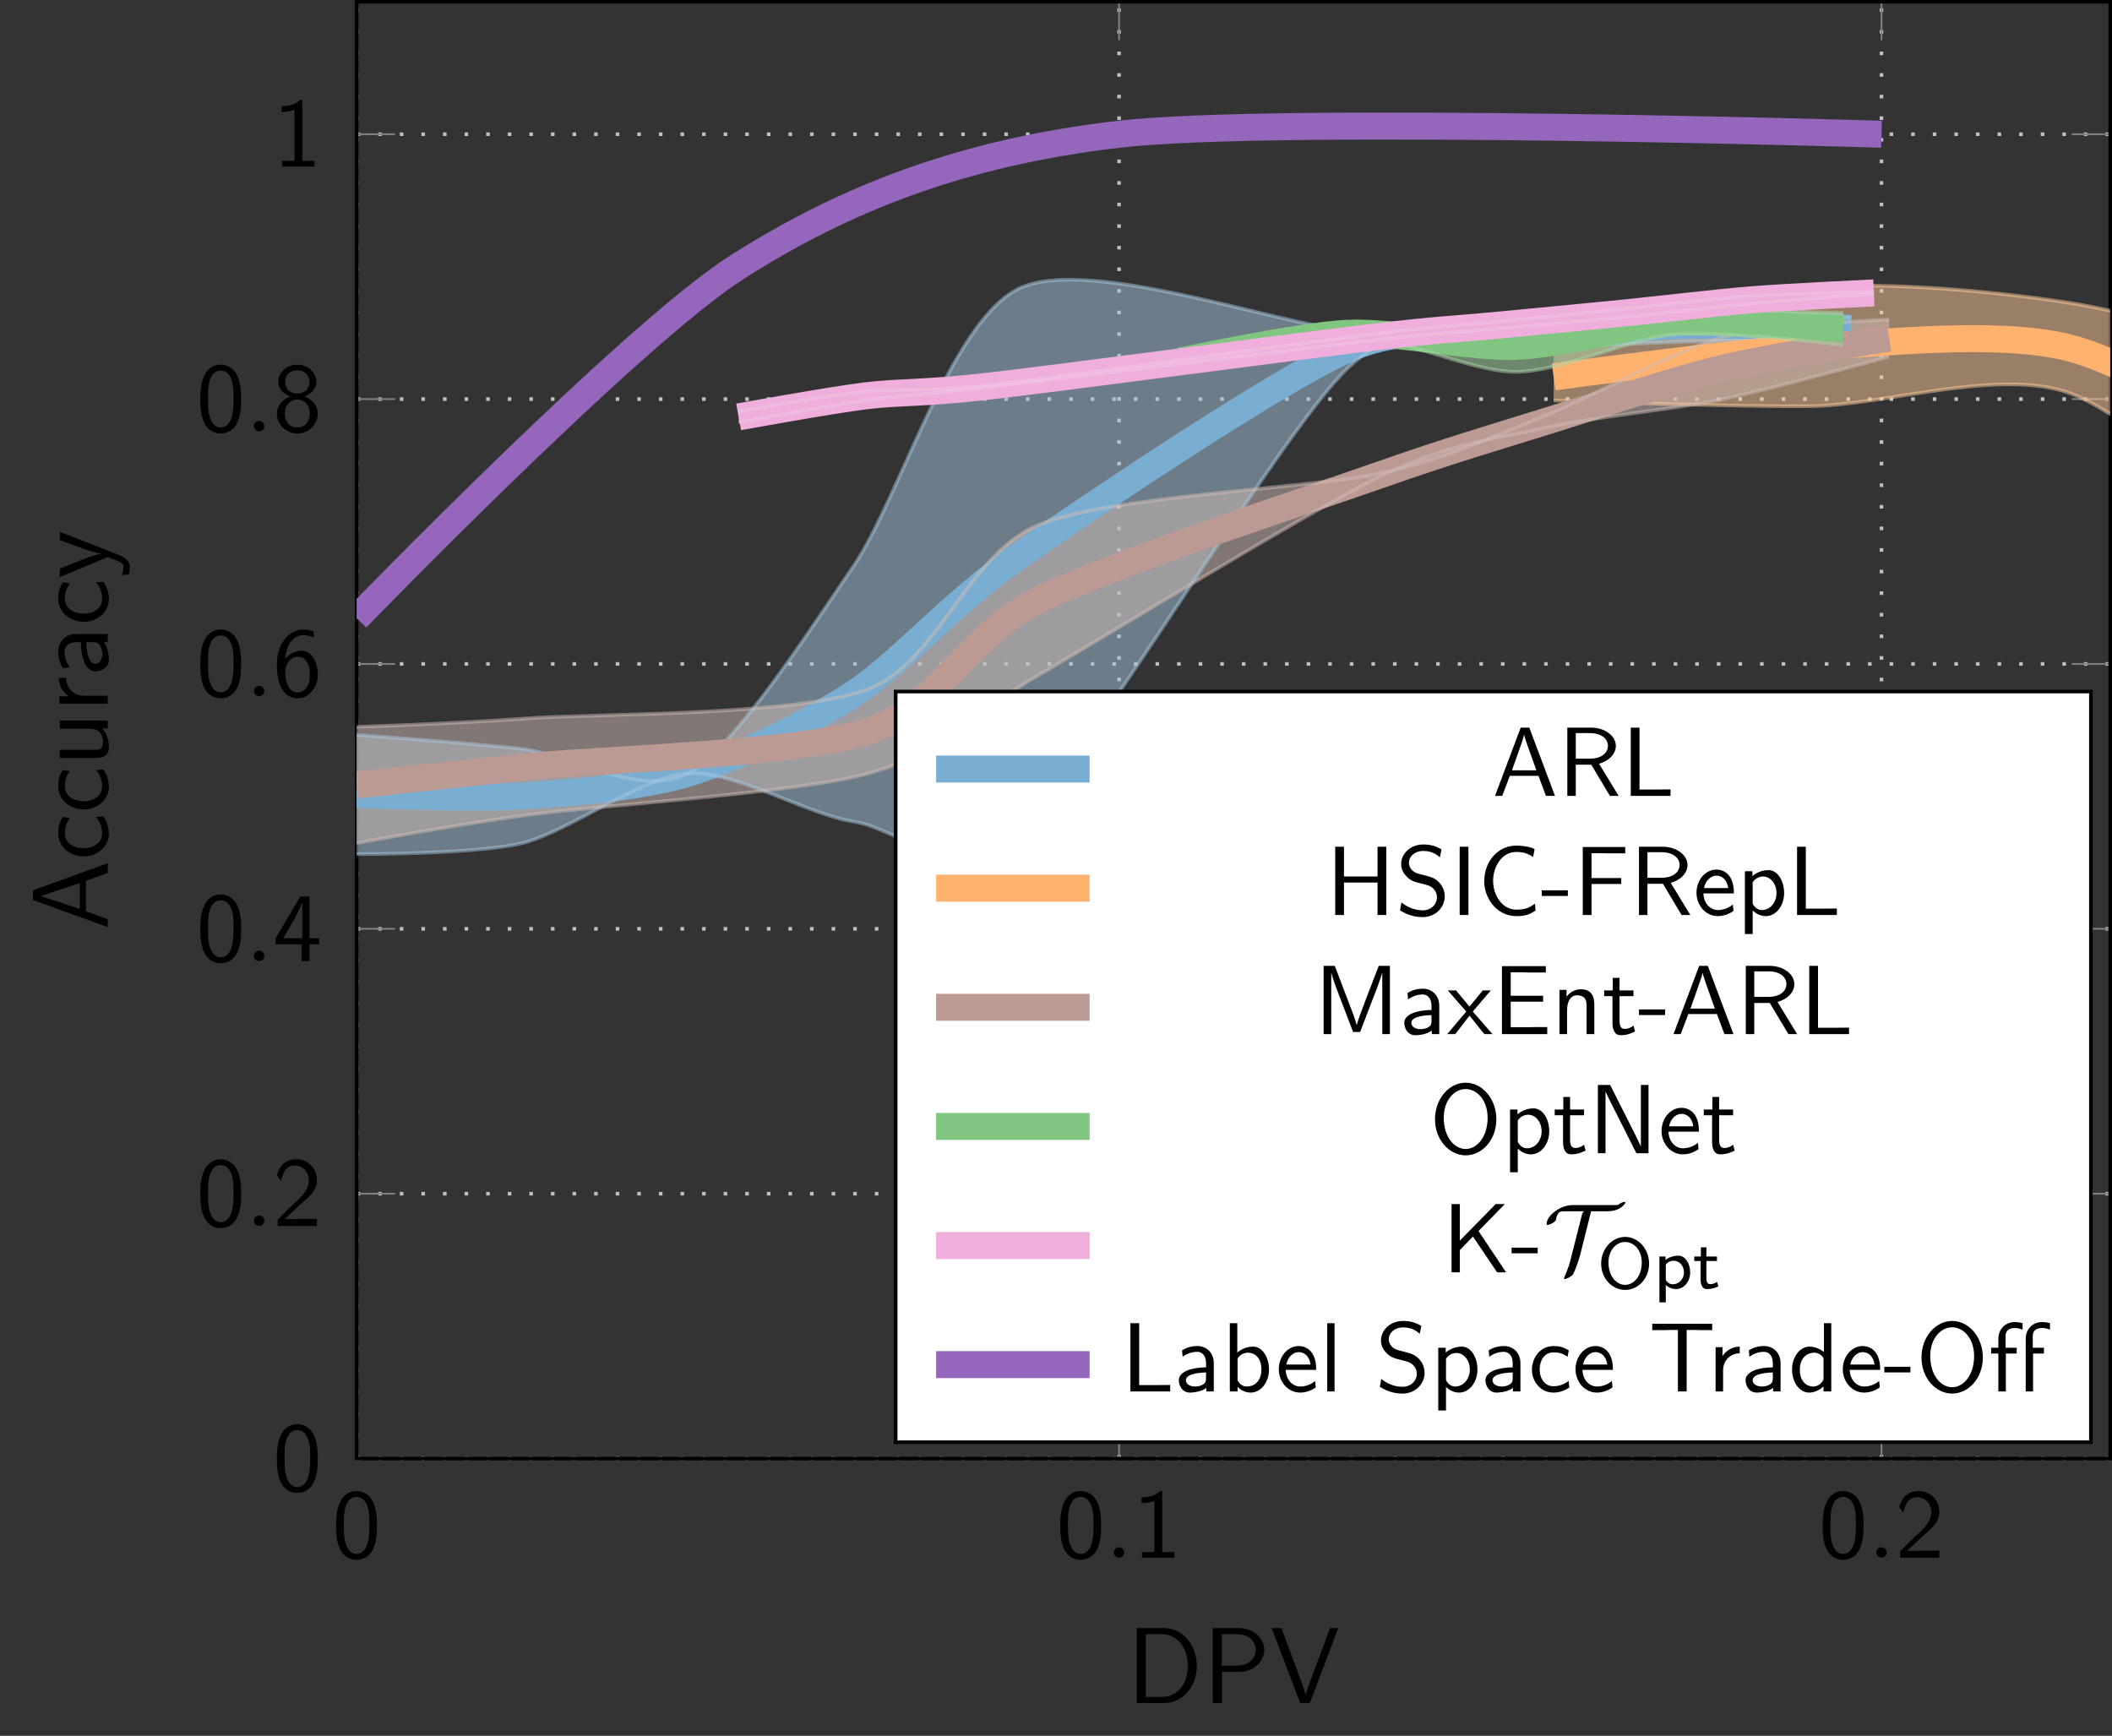 <?xml version="1.0" encoding="UTF-8"?>
<svg xmlns="http://www.w3.org/2000/svg" xmlns:xlink="http://www.w3.org/1999/xlink" width="233.979" height="192.31" viewBox="0 0 233.979 192.31">
<rect x="0" y="0" width="233.979" height="192.31" fill="#333333" stroke="none"/>
<defs>
<g>
<g id="glyph-0-0">
<path d="M 4.984 -3.562 C 4.984 -4.422 4.938 -5.438 4.484 -6.312 C 4.031 -7.125 3.281 -7.391 2.719 -7.391 C 2.078 -7.391 1.312 -7.094 0.875 -6.125 C 0.516 -5.328 0.453 -4.422 0.453 -3.562 C 0.453 -2.688 0.5 -1.891 0.828 -1.094 C 1.266 -0.047 2.094 0.234 2.719 0.234 C 3.516 0.234 4.203 -0.203 4.547 -0.953 C 4.875 -1.672 4.984 -2.391 4.984 -3.562 Z M 2.719 -0.422 C 2.156 -0.422 1.719 -0.844 1.5 -1.625 C 1.312 -2.25 1.312 -2.828 1.312 -3.688 C 1.312 -4.375 1.312 -5.031 1.5 -5.625 C 1.562 -5.828 1.828 -6.734 2.719 -6.734 C 3.562 -6.734 3.844 -5.906 3.922 -5.703 C 4.141 -5.094 4.141 -4.359 4.141 -3.688 C 4.141 -2.969 4.141 -2.281 3.938 -1.594 C 3.656 -0.594 3.078 -0.422 2.719 -0.422 Z M 2.719 -0.422 "/>
</g>
<g id="glyph-0-1">
<path d="M 3.266 -7.391 L 3.047 -7.391 C 2.406 -6.734 1.5 -6.703 0.969 -6.672 L 0.969 -6.047 C 1.328 -6.047 1.859 -6.078 2.406 -6.297 L 2.406 -0.625 L 1.031 -0.625 L 1.031 0 L 4.625 0 L 4.625 -0.625 L 3.266 -0.625 Z M 3.266 -7.391 "/>
</g>
<g id="glyph-0-2">
<path d="M 1.891 -2.047 L 0.547 -0.703 L 0.547 0 L 4.891 0 L 4.891 -0.781 L 2.906 -0.781 C 2.781 -0.781 2.656 -0.766 2.516 -0.766 L 1.328 -0.766 C 1.672 -1.062 2.516 -1.891 2.844 -2.203 C 3.047 -2.406 3.609 -2.859 3.812 -3.047 C 4.312 -3.547 4.891 -4.125 4.891 -5.047 C 4.891 -6.297 4.016 -7.391 2.578 -7.391 C 1.328 -7.391 0.719 -6.547 0.453 -5.609 C 0.594 -5.422 0.641 -5.359 0.672 -5.328 C 0.688 -5.297 0.797 -5.156 0.906 -5 C 1.125 -5.844 1.422 -6.703 2.422 -6.703 C 3.453 -6.703 4 -5.875 4 -5.031 C 4 -4.094 3.375 -3.484 2.734 -2.828 Z M 1.891 -2.047 "/>
</g>
<g id="glyph-0-3">
<path d="M 4.062 -1.859 L 5.141 -1.859 L 5.141 -2.531 L 4.062 -2.531 L 4.062 -7.156 L 3.062 -7.156 L 0.312 -2.531 L 0.312 -1.859 L 3.203 -1.859 L 3.203 0 L 4.062 0 Z M 1.156 -2.531 C 1.719 -3.469 3.266 -6.047 3.266 -6.672 L 3.266 -2.531 Z M 1.156 -2.531 "/>
</g>
<g id="glyph-0-4">
<path d="M 4.531 -7.172 C 3.969 -7.391 3.516 -7.391 3.375 -7.391 C 1.828 -7.391 0.453 -5.859 0.453 -3.516 C 0.453 -0.422 1.812 0.234 2.734 0.234 C 3.391 0.234 3.859 -0.016 4.281 -0.5 C 4.781 -1.062 4.984 -1.562 4.984 -2.422 C 4.984 -3.812 4.266 -5.031 3.219 -5.031 C 2.875 -5.031 2.047 -4.953 1.375 -4.141 C 1.516 -5.891 2.375 -6.766 3.375 -6.766 C 3.797 -6.766 4.141 -6.688 4.531 -6.531 Z M 1.391 -2.391 C 1.391 -2.547 1.391 -2.562 1.391 -2.688 C 1.391 -3.5 1.891 -4.375 2.797 -4.375 C 3.312 -4.375 3.625 -4.094 3.844 -3.703 C 4.062 -3.297 4.094 -2.906 4.094 -2.422 C 4.094 -2.047 4.094 -1.547 3.828 -1.094 C 3.641 -0.797 3.359 -0.422 2.734 -0.422 C 1.578 -0.422 1.422 -2.031 1.391 -2.391 Z M 1.391 -2.391 "/>
</g>
<g id="glyph-0-5">
<path d="M 3.484 -3.875 C 4.453 -4.188 4.828 -4.906 4.828 -5.484 C 4.828 -6.516 3.906 -7.391 2.719 -7.391 C 1.5 -7.391 0.609 -6.484 0.609 -5.484 C 0.609 -4.906 0.984 -4.188 1.953 -3.875 C 1.172 -3.594 0.453 -2.906 0.453 -1.969 C 0.453 -0.781 1.469 0.234 2.719 0.234 C 4.016 0.234 4.984 -0.812 4.984 -1.969 C 4.984 -2.953 4.219 -3.625 3.484 -3.875 Z M 2.719 -4.203 C 1.891 -4.203 1.375 -4.734 1.375 -5.484 C 1.375 -6.234 1.906 -6.766 2.719 -6.766 C 3.578 -6.766 4.062 -6.188 4.062 -5.484 C 4.062 -4.703 3.516 -4.203 2.719 -4.203 Z M 2.719 -0.422 C 1.969 -0.422 1.344 -0.953 1.344 -1.969 C 1.344 -3.125 2.125 -3.531 2.719 -3.531 C 3.344 -3.531 4.094 -3.094 4.094 -1.969 C 4.094 -0.922 3.422 -0.422 2.719 -0.422 Z M 2.719 -0.422 "/>
</g>
<g id="glyph-0-6">
<path d="M 4.109 -7.562 L 3.156 -7.562 L 0.312 0 L 1.109 0 L 1.953 -2.219 L 5.125 -2.219 L 5.953 0 L 6.953 0 Z M 4.891 -2.828 L 2.188 -2.828 L 2.891 -4.812 C 3.125 -5.453 3.453 -6.375 3.531 -6.781 L 3.547 -6.781 C 3.562 -6.625 3.641 -6.359 3.891 -5.641 Z M 4.891 -2.828 "/>
</g>
<g id="glyph-0-7">
<path d="M 4.562 -3.562 C 5.688 -3.875 6.422 -4.656 6.422 -5.547 C 6.422 -6.625 5.234 -7.562 3.672 -7.562 L 1.047 -7.562 L 1.047 0 L 1.984 0 L 1.984 -3.453 L 3.703 -3.453 L 5.766 0 L 6.734 0 Z M 1.984 -4.125 L 1.984 -6.953 L 3.562 -6.953 C 4.828 -6.953 5.547 -6.312 5.547 -5.547 C 5.547 -4.766 4.844 -4.125 3.562 -4.125 Z M 1.984 -4.125 "/>
</g>
<g id="glyph-0-8">
<path d="M 2 -7.562 L 1.031 -7.562 L 1.031 0 L 5.438 0 L 5.438 -0.719 C 4.469 -0.703 3.5 -0.703 2.531 -0.703 L 2 -0.703 Z M 2 -7.562 "/>
</g>
<g id="glyph-0-9">
<path d="M 6.688 -7.562 L 5.719 -7.562 L 5.719 -4.266 L 2 -4.266 L 2 -7.562 L 1.031 -7.562 L 1.031 0 L 2 0 L 2 -3.594 L 5.719 -3.594 L 5.719 0 L 6.688 0 Z M 6.688 -7.562 "/>
</g>
<g id="glyph-0-10">
<path d="M 5.078 -7.266 C 4.469 -7.625 3.875 -7.812 3.078 -7.812 C 1.562 -7.812 0.609 -6.734 0.609 -5.656 C 0.609 -5.188 0.766 -4.734 1.203 -4.281 C 1.656 -3.781 2.141 -3.656 2.781 -3.5 C 3.703 -3.266 3.812 -3.234 4.125 -2.969 C 4.344 -2.781 4.578 -2.422 4.578 -1.953 C 4.578 -1.234 3.984 -0.516 2.984 -0.516 C 2.547 -0.516 1.562 -0.625 0.641 -1.391 L 0.484 -0.516 C 1.438 0.094 2.312 0.234 3 0.234 C 4.438 0.234 5.438 -0.859 5.438 -2.062 C 5.438 -2.766 5.109 -3.297 4.859 -3.562 C 4.359 -4.094 3.984 -4.203 2.984 -4.453 C 2.359 -4.609 2.188 -4.641 1.859 -4.922 C 1.781 -5 1.469 -5.312 1.469 -5.797 C 1.469 -6.438 2.062 -7.094 3.062 -7.094 C 3.984 -7.094 4.5 -6.734 4.906 -6.391 Z M 5.078 -7.266 "/>
</g>
<g id="glyph-0-11">
<path d="M 2 -7.562 L 1.031 -7.562 L 1.031 0 L 2 0 Z M 2 -7.562 "/>
</g>
<g id="glyph-0-12">
<path d="M 6.344 -1.25 C 5.703 -0.812 5.328 -0.594 4.25 -0.594 C 2.688 -0.594 1.703 -2.219 1.703 -3.797 C 1.703 -5.281 2.609 -6.984 4.281 -6.984 C 5.047 -6.984 5.547 -6.812 6.141 -6.422 L 6.297 -7.312 C 5.828 -7.547 4.984 -7.688 4.281 -7.688 C 2.266 -7.688 0.719 -5.984 0.719 -3.703 C 0.719 -1.969 2.016 0.125 4.281 0.125 C 5.297 0.125 5.703 -0.047 6.406 -0.484 Z M 6.344 -1.25 "/>
</g>
<g id="glyph-0-13">
<path d="M 3.016 -2.109 L 3.016 -2.734 L 0.125 -2.734 L 0.125 -2.109 Z M 3.016 -2.109 "/>
</g>
<g id="glyph-0-14">
<path d="M 5.297 -3.438 L 5.297 -4.094 L 2 -4.094 L 2 -6.844 L 3.422 -6.844 C 3.562 -6.844 3.688 -6.828 3.812 -6.828 L 5.734 -6.828 L 5.734 -7.531 L 1.031 -7.531 L 1.031 0 L 2 0 L 2 -3.438 Z M 5.297 -3.438 "/>
</g>
<g id="glyph-0-15">
<path d="M 4.516 -2.391 C 4.516 -2.766 4.5 -3.578 4.078 -4.234 C 3.625 -4.906 2.969 -5.031 2.578 -5.031 C 1.359 -5.031 0.375 -3.875 0.375 -2.469 C 0.375 -1.031 1.422 0.125 2.734 0.125 C 3.422 0.125 4.047 -0.141 4.469 -0.453 L 4.406 -1.156 C 3.719 -0.594 3 -0.547 2.75 -0.547 C 1.875 -0.547 1.172 -1.312 1.141 -2.391 Z M 1.203 -2.984 C 1.375 -3.812 1.953 -4.359 2.578 -4.359 C 3.141 -4.359 3.75 -3.984 3.891 -2.984 Z M 1.203 -2.984 "/>
</g>
<g id="glyph-0-16">
<path d="M 1.75 -0.5 C 2.078 -0.188 2.562 0.125 3.219 0.125 C 4.281 0.125 5.234 -0.953 5.234 -2.438 C 5.234 -3.734 4.547 -4.969 3.5 -4.969 C 2.844 -4.969 2.219 -4.734 1.719 -4.312 L 1.719 -4.844 L 0.891 -4.844 L 0.891 2.109 L 1.75 2.109 Z M 1.75 -3.625 C 2 -4.016 2.438 -4.266 2.906 -4.266 C 3.734 -4.266 4.391 -3.438 4.391 -2.438 C 4.391 -1.312 3.609 -0.547 2.797 -0.547 C 2.359 -0.547 2.078 -0.766 1.859 -1.062 C 1.75 -1.219 1.75 -1.25 1.75 -1.438 Z M 1.75 -3.625 "/>
</g>
<g id="glyph-0-17">
<path d="M 5.781 -3.875 C 5.406 -2.875 4.891 -1.531 4.766 -1.016 L 4.75 -1.016 C 4.703 -1.25 4.562 -1.641 4.406 -2.109 L 2.688 -6.625 L 2.328 -7.562 L 1.094 -7.562 L 1.094 0 L 1.938 0 L 1.938 -6.766 L 1.953 -6.766 C 2.016 -6.406 2.453 -5.219 2.734 -4.484 L 4.359 -0.234 L 5.141 -0.234 L 6.594 -4.031 C 6.953 -4.922 7.047 -5.203 7.125 -5.422 C 7.234 -5.734 7.531 -6.516 7.578 -6.766 L 7.594 -6.766 L 7.594 0 L 8.438 0 L 8.438 -7.562 L 7.203 -7.562 Z M 5.781 -3.875 "/>
</g>
<g id="glyph-0-18">
<path d="M 4.359 -3.156 C 4.359 -4.266 3.562 -5.031 2.547 -5.031 C 1.844 -5.031 1.359 -4.859 0.844 -4.562 L 0.906 -3.844 C 1.469 -4.25 2.016 -4.391 2.547 -4.391 C 3.062 -4.391 3.5 -3.953 3.5 -3.141 L 3.5 -2.672 C 1.859 -2.656 0.484 -2.188 0.484 -1.234 C 0.484 -0.766 0.781 0.125 1.719 0.125 C 1.875 0.125 2.906 0.094 3.531 -0.391 L 3.531 0 L 4.359 0 Z M 3.5 -1.438 C 3.5 -1.234 3.5 -0.953 3.125 -0.75 C 2.812 -0.562 2.406 -0.547 2.281 -0.547 C 1.75 -0.547 1.266 -0.797 1.266 -1.25 C 1.266 -2.016 3.031 -2.094 3.5 -2.109 Z M 3.5 -1.438 "/>
</g>
<g id="glyph-0-19">
<path d="M 2.828 -2.5 L 4.828 -4.844 L 3.938 -4.844 L 2.469 -3.047 L 0.969 -4.844 L 0.062 -4.844 L 2.109 -2.5 L 0 0 L 0.891 0 L 2.469 -2.047 L 4.109 0 L 5.016 0 Z M 2.828 -2.5 "/>
</g>
<g id="glyph-0-20">
<path d="M 5.594 -3.594 L 5.594 -4.25 L 2 -4.25 L 2 -6.844 L 3.5 -6.844 C 3.625 -6.844 3.766 -6.828 3.891 -6.828 L 5.891 -6.828 L 5.891 -7.531 L 1.031 -7.531 L 1.031 0 L 6.047 0 L 6.047 -0.781 L 4.672 -0.781 C 4.531 -0.781 4.406 -0.766 4.281 -0.766 L 2 -0.766 L 2 -3.594 Z M 5.594 -3.594 "/>
</g>
<g id="glyph-0-21">
<path d="M 4.75 -3.25 C 4.75 -3.969 4.578 -4.969 3.25 -4.969 C 2.266 -4.969 1.734 -4.219 1.672 -4.141 L 1.672 -4.906 L 0.891 -4.906 L 0.891 0 L 1.734 0 L 1.734 -2.672 C 1.734 -3.391 2 -4.297 2.828 -4.297 C 3.875 -4.297 3.891 -3.516 3.891 -3.172 L 3.891 0 L 4.75 0 Z M 4.75 -3.25 "/>
</g>
<g id="glyph-0-22">
<path d="M 1.906 -4.203 L 3.453 -4.203 L 3.453 -4.844 L 1.906 -4.844 L 1.906 -6.234 L 1.156 -6.234 L 1.156 -4.844 L 0.203 -4.844 L 0.203 -4.203 L 1.125 -4.203 L 1.125 -1.297 C 1.125 -0.641 1.281 0.125 2.031 0.125 C 2.797 0.125 3.344 -0.156 3.625 -0.297 L 3.453 -0.938 C 3.156 -0.703 2.812 -0.578 2.469 -0.578 C 2.062 -0.578 1.906 -0.906 1.906 -1.484 Z M 1.906 -4.203 "/>
</g>
<g id="glyph-0-23">
<path d="M 7.406 -3.766 C 7.406 -6.047 5.828 -7.812 4.016 -7.812 C 2.156 -7.812 0.609 -6.031 0.609 -3.766 C 0.609 -1.453 2.219 0.234 4 0.234 C 5.828 0.234 7.406 -1.469 7.406 -3.766 Z M 4.016 -0.469 C 2.719 -0.469 1.578 -1.828 1.578 -3.922 C 1.578 -5.922 2.781 -7.109 4 -7.109 C 5.266 -7.109 6.438 -5.875 6.438 -3.922 C 6.438 -1.797 5.25 -0.469 4.016 -0.469 Z M 4.016 -0.469 "/>
</g>
<g id="glyph-0-24">
<path d="M 2.406 -7.562 L 1.047 -7.562 L 1.047 0 L 1.891 0 L 1.891 -6.797 L 1.906 -6.797 C 2.109 -6.344 2.578 -5.422 2.641 -5.297 L 5.312 0 L 6.656 0 L 6.656 -7.562 L 5.812 -7.562 L 5.812 -0.781 L 5.797 -0.781 C 5.594 -1.219 5.141 -2.156 5.078 -2.266 Z M 2.406 -7.562 "/>
</g>
<g id="glyph-0-25">
<path d="M 4.031 -4.578 L 6.953 -7.562 L 5.938 -7.562 L 1.969 -3.516 L 1.969 -7.562 L 1.047 -7.562 L 1.047 0 L 1.969 0 L 1.969 -2.469 L 3.422 -3.969 L 6.094 0 L 7.094 0 Z M 4.031 -4.578 "/>
</g>
<g id="glyph-0-26">
<path d="M 1.719 -7.562 L 0.891 -7.562 L 0.891 0 L 1.75 0 L 1.75 -0.5 C 2 -0.266 2.469 0.125 3.203 0.125 C 4.297 0.125 5.234 -0.969 5.234 -2.438 C 5.234 -3.781 4.5 -4.969 3.469 -4.969 C 3.047 -4.969 2.359 -4.859 1.719 -4.312 Z M 1.75 -3.656 C 1.922 -3.922 2.312 -4.297 2.906 -4.297 C 3.562 -4.297 4.391 -3.828 4.391 -2.438 C 4.391 -1.016 3.469 -0.547 2.797 -0.547 C 2.375 -0.547 2.016 -0.734 1.75 -1.25 Z M 1.75 -3.656 "/>
</g>
<g id="glyph-0-27">
<path d="M 1.703 -7.562 L 0.891 -7.562 L 0.891 0 L 1.703 0 Z M 1.703 -7.562 "/>
</g>
<g id="glyph-0-28">
<path d="M 4.469 -4.562 C 3.828 -4.922 3.453 -5.031 2.797 -5.031 C 1.281 -5.031 0.391 -3.703 0.391 -2.422 C 0.391 -1.062 1.391 0.125 2.75 0.125 C 3.344 0.125 3.938 -0.031 4.531 -0.438 L 4.453 -1.172 C 3.906 -0.734 3.312 -0.578 2.766 -0.578 C 1.859 -0.578 1.25 -1.359 1.25 -2.438 C 1.25 -3.281 1.641 -4.328 2.797 -4.328 C 3.375 -4.328 3.734 -4.25 4.344 -3.844 Z M 4.469 -4.562 "/>
</g>
<g id="glyph-0-29">
<path d="M 4.203 -6.812 L 5.172 -6.812 C 5.297 -6.812 5.438 -6.797 5.562 -6.797 L 7.031 -6.797 L 7.031 -7.5 L 0.391 -7.5 L 0.391 -6.797 L 1.859 -6.797 C 1.984 -6.797 2.109 -6.812 2.25 -6.812 L 3.234 -6.812 L 3.234 0 L 4.203 0 Z M 4.203 -6.812 "/>
</g>
<g id="glyph-0-30">
<path d="M 1.719 -2.328 C 1.719 -3.422 2.5 -4.203 3.562 -4.234 L 3.562 -4.969 C 2.594 -4.953 2 -4.422 1.656 -3.922 L 1.656 -4.906 L 0.891 -4.906 L 0.891 0 L 1.719 0 Z M 1.719 -2.328 "/>
</g>
<g id="glyph-0-31">
<path d="M 4.734 -7.562 L 3.922 -7.562 L 3.922 -4.359 C 3.344 -4.844 2.719 -4.969 2.328 -4.969 C 1.25 -4.969 0.391 -3.828 0.391 -2.422 C 0.391 -1 1.234 0.125 2.266 0.125 C 2.625 0.125 3.266 0.016 3.875 -0.562 L 3.875 0 L 4.734 0 Z M 3.875 -1.516 C 3.875 -1.359 3.875 -1.172 3.516 -0.844 C 3.266 -0.625 3 -0.547 2.719 -0.547 C 2.047 -0.547 1.25 -1.062 1.25 -2.406 C 1.25 -3.844 2.188 -4.297 2.828 -4.297 C 3.312 -4.297 3.641 -4.047 3.875 -3.703 Z M 3.875 -1.516 "/>
</g>
<g id="glyph-0-32">
<path d="M 1.922 -4.203 L 3.125 -4.203 L 3.125 -4.844 L 1.891 -4.844 L 1.891 -6.141 C 1.891 -6.953 2.625 -7.031 2.906 -7.031 C 3.125 -7.031 3.406 -7 3.781 -6.844 L 3.781 -7.562 C 3.656 -7.609 3.312 -7.688 2.906 -7.688 C 1.891 -7.688 1.094 -6.922 1.094 -5.828 L 1.094 -4.844 L 0.297 -4.844 L 0.297 -4.203 L 1.094 -4.203 L 1.094 0 L 1.922 0 Z M 4.938 -4.203 L 6.141 -4.203 L 6.141 -4.844 L 4.906 -4.844 L 4.906 -6.141 C 4.906 -6.953 5.641 -7.031 5.922 -7.031 C 6.141 -7.031 6.438 -7 6.812 -6.844 L 6.812 -7.562 C 6.672 -7.609 6.344 -7.688 5.938 -7.688 C 4.906 -7.688 4.125 -6.922 4.125 -5.828 L 4.125 0 L 4.938 0 Z M 4.938 -4.203 "/>
</g>
<g id="glyph-1-0">
<path d="M 2.094 -0.578 C 2.094 -0.891 1.828 -1.156 1.516 -1.156 C 1.203 -1.156 0.938 -0.891 0.938 -0.578 C 0.938 -0.266 1.203 0 1.516 0 C 1.828 0 2.094 -0.266 2.094 -0.578 Z M 2.094 -0.578 "/>
</g>
<g id="glyph-2-0">
<path d="M 1.094 -8.297 L 1.094 0 L 4.156 0 C 6.156 0 7.75 -1.812 7.75 -4.078 C 7.75 -6.406 6.172 -8.297 4.156 -8.297 Z M 2.094 -0.672 L 2.094 -7.625 L 3.891 -7.625 C 5.484 -7.625 6.75 -6.25 6.75 -4.094 C 6.75 -1.906 5.422 -0.672 3.891 -0.672 Z M 2.094 -0.672 "/>
</g>
<g id="glyph-2-1">
<path d="M 4 -3.453 C 5.656 -3.453 6.797 -4.641 6.797 -5.875 C 6.797 -7.141 5.625 -8.297 4 -8.297 L 1.094 -8.297 L 1.094 0 L 2.109 0 L 2.109 -3.453 Z M 3.75 -7.625 C 5.156 -7.625 5.844 -6.797 5.844 -5.891 C 5.844 -4.953 5.109 -4.141 3.75 -4.141 L 2.094 -4.141 L 2.094 -7.625 Z M 3.75 -7.625 "/>
</g>
<g id="glyph-2-2">
<path d="M 7.547 -8.297 L 6.641 -8.297 L 5.156 -4.328 C 4.672 -3.047 4.078 -1.469 3.938 -0.891 C 3.828 -1.406 3.438 -2.406 3.156 -3.172 L 1.25 -8.297 L 0.172 -8.297 L 3.328 0 L 4.406 0 Z M 7.547 -8.297 "/>
</g>
<g id="glyph-3-0">
<path d="M -8.297 -4.391 L -8.297 -3.328 L 0 -0.328 L 0 -1.203 L -2.422 -2.078 L -2.422 -5.453 L 0 -6.328 L 0 -7.406 Z M -7.438 -3.766 L -3.094 -5.203 L -3.094 -2.344 Z M -7.438 -3.766 "/>
</g>
<g id="glyph-3-1">
<path d="M -1.297 -4.797 C -0.844 -4.25 -0.625 -3.641 -0.625 -2.969 C -0.625 -1.969 -1.5 -1.328 -2.672 -1.328 C -3.656 -1.328 -4.75 -1.812 -4.75 -3 C -4.75 -3.797 -4.547 -4.141 -4.203 -4.656 L -4.984 -4.797 C -5.391 -4.094 -5.484 -3.703 -5.484 -3 C -5.484 -1.344 -4.031 -0.422 -2.672 -0.422 C -1.141 -0.422 0.125 -1.516 0.125 -2.953 C 0.125 -3.531 -0.031 -4.203 -0.5 -4.859 C -0.531 -4.859 -0.906 -4.828 -0.953 -4.812 Z M -1.297 -4.797 "/>
</g>
<g id="glyph-3-2">
<path d="M -5.312 -5.062 L -5.312 -4.156 L -1.891 -4.156 C -0.984 -4.156 -0.531 -3.531 -0.531 -2.75 C -0.531 -1.906 -0.844 -1.828 -1.375 -1.828 L -5.312 -1.828 L -5.312 -0.922 L -1.328 -0.922 C -0.469 -0.922 0.125 -1.188 0.125 -2.172 C 0.125 -2.516 0.062 -3.453 -0.594 -4.188 L 0 -4.188 L 0 -5.062 Z M -5.312 -5.062 "/>
</g>
<g id="glyph-3-3">
<path d="M -2.625 -1.812 C -3.828 -1.812 -4.609 -2.719 -4.625 -3.797 L -5.422 -3.797 C -5.422 -2.719 -4.781 -2.078 -4.312 -1.75 L -5.359 -1.75 L -5.359 -0.938 L 0 -0.938 L 0 -1.812 Z M -2.625 -1.812 "/>
</g>
<g id="glyph-3-4">
<path d="M -3.5 -4.672 C -4.656 -4.672 -5.484 -3.844 -5.484 -2.734 C -5.484 -2.016 -5.312 -1.484 -4.984 -0.891 L -4.203 -0.969 C -4.578 -1.5 -4.797 -2.047 -4.797 -2.734 C -4.797 -3.281 -4.344 -3.766 -3.484 -3.766 L -2.984 -3.766 C -2.969 -3.234 -2.922 -2.516 -2.688 -1.797 C -2.422 -0.984 -1.969 -0.531 -1.375 -0.531 C -0.844 -0.531 0.125 -0.844 0.125 -1.859 C 0.125 -2.516 -0.078 -3.344 -0.438 -3.797 L 0 -3.797 L 0 -4.672 Z M -1.609 -3.766 C -1.359 -3.766 -1.078 -3.766 -0.844 -3.375 C -0.641 -3.047 -0.594 -2.641 -0.594 -2.469 C -0.594 -1.812 -0.938 -1.375 -1.391 -1.375 C -2.203 -1.375 -2.375 -3.031 -2.375 -3.766 Z M -1.609 -3.766 "/>
</g>
<g id="glyph-3-5">
<path d="M -5.312 -5.172 L -5.312 -4.281 C -3.891 -3.734 -1.547 -2.812 -0.688 -2.766 L -0.688 -2.75 C -1.406 -2.688 -2.969 -2.062 -3.219 -1.953 L -5.312 -1.109 L -5.312 -0.172 L 0 -2.391 L 1.094 -1.969 C 1.688 -1.703 1.75 -1.531 1.75 -1.312 C 1.75 -1.141 1.703 -0.766 1.562 -0.391 L 2.344 -0.469 C 2.359 -0.531 2.438 -0.938 2.438 -1.312 C 2.438 -1.609 2.438 -2.156 1.125 -2.672 Z M -5.312 -5.172 "/>
</g>
<g id="glyph-4-0">
<path d="M 5.297 -6.766 L 7.109 -6.766 C 8.547 -6.766 9.094 -7.609 9.094 -7.75 C 9.094 -7.797 9.047 -7.812 9 -7.812 C 8.875 -7.812 8.594 -7.703 8.328 -7.516 C 8.234 -7.453 8.219 -7.453 8 -7.453 L 3.234 -7.453 C 1.891 -7.453 0.375 -6.281 0.375 -5.391 C 0.375 -5.328 0.375 -5.25 0.453 -5.25 C 0.719 -5.25 1.406 -5.609 1.422 -5.875 C 1.438 -6.062 1.469 -6.266 1.672 -6.547 C 1.781 -6.688 1.875 -6.766 2.359 -6.766 L 4.531 -6.766 C 4.344 -6.656 4.297 -6.484 4.281 -6.375 L 3.031 -1.438 C 2.906 -0.906 2.672 -0.219 2.359 0.484 C 2.297 0.625 2.297 0.641 2.297 0.672 C 2.297 0.734 2.328 0.734 2.391 0.734 C 2.609 0.734 3.141 0.453 3.297 0.219 C 3.375 0.109 3.844 -1 4.078 -1.906 Z M 5.297 -6.766 "/>
</g>
<g id="glyph-5-0">
<path d="M 5.781 -2.734 C 5.781 -4.391 4.562 -5.703 3.125 -5.703 C 1.688 -5.703 0.469 -4.391 0.469 -2.734 C 0.469 -1.094 1.703 0.172 3.125 0.172 C 4.562 0.172 5.781 -1.094 5.781 -2.734 Z M 3.125 -0.391 C 2.156 -0.391 1.281 -1.359 1.281 -2.875 C 1.281 -4.281 2.172 -5.141 3.125 -5.141 C 4.078 -5.141 4.969 -4.281 4.969 -2.875 C 4.969 -1.359 4.094 -0.391 3.125 -0.391 Z M 3.125 -0.391 "/>
</g>
<g id="glyph-5-1">
<path d="M 1.375 -0.375 C 1.797 0.016 2.25 0.078 2.516 0.078 C 3.359 0.078 4.078 -0.719 4.078 -1.781 C 4.078 -2.734 3.547 -3.625 2.766 -3.625 C 2.406 -3.625 1.812 -3.516 1.344 -3.156 L 1.344 -3.531 L 0.672 -3.531 L 0.672 1.547 L 1.375 1.547 Z M 1.375 -2.641 C 1.547 -2.875 1.859 -3.062 2.25 -3.062 C 2.891 -3.062 3.391 -2.484 3.391 -1.781 C 3.391 -0.984 2.781 -0.453 2.172 -0.453 C 2.047 -0.453 1.844 -0.469 1.641 -0.625 C 1.406 -0.812 1.375 -0.938 1.375 -1.078 Z M 1.375 -2.641 "/>
</g>
<g id="glyph-5-2">
<path d="M 1.5 -3.031 L 2.672 -3.031 L 2.672 -3.531 L 1.5 -3.531 L 1.5 -4.547 L 0.891 -4.547 L 0.891 -3.531 L 0.156 -3.531 L 0.156 -3.031 L 0.859 -3.031 L 0.859 -1.016 C 0.859 -0.484 1 0.078 1.562 0.078 C 2.141 0.078 2.578 -0.109 2.828 -0.219 L 2.688 -0.719 C 2.422 -0.531 2.141 -0.469 1.922 -0.469 C 1.578 -0.469 1.5 -0.797 1.5 -1.156 Z M 1.5 -3.031 "/>
</g>
</g>
<clipPath id="clip-0">
<path clip-rule="nonzero" d="M 39 14 L 233.98 14 L 233.98 162 L 39 162 Z M 39 14 "/>
</clipPath>
<clipPath id="clip-1">
<path clip-rule="nonzero" d="M 39 14 L 233.98 14 L 233.98 162 L 39 162 Z M 39 14 "/>
</clipPath>
<clipPath id="clip-2">
<path clip-rule="nonzero" d="M 39 0 L 233.98 0 L 233.98 162 L 39 162 Z M 39 0 "/>
</clipPath>
<clipPath id="clip-3">
<path clip-rule="nonzero" d="M 39.508 30 L 206 30 L 206 95 L 39.508 95 Z M 39.508 30 "/>
</clipPath>
<clipPath id="clip-4">
<path clip-rule="nonzero" d="M 172 31 L 233.781 31 L 233.781 69 L 172 69 Z M 172 31 "/>
</clipPath>
<clipPath id="clip-5">
<path clip-rule="nonzero" d="M 39.508 35 L 210 35 L 210 94 L 39.508 94 Z M 39.508 35 "/>
</clipPath>
<clipPath id="clip-6">
<path clip-rule="nonzero" d="M 39.508 13 L 209 13 L 209 69 L 39.508 69 Z M 39.508 13 "/>
</clipPath>
<clipPath id="clip-7">
<path clip-rule="nonzero" d="M 39.508 0.195 L 233.781 0.195 L 233.781 131 L 39.508 131 Z M 39.508 0.195 "/>
</clipPath>
<clipPath id="clip-8">
<path clip-rule="nonzero" d="M 39.508 25 L 211 25 L 211 93 L 39.508 93 Z M 39.508 25 "/>
</clipPath>
<clipPath id="clip-9">
<path clip-rule="nonzero" d="M 39.508 31 L 211 31 L 211 101 L 39.508 101 Z M 39.508 31 "/>
</clipPath>
<clipPath id="clip-10">
<path clip-rule="nonzero" d="M 129 0.195 L 233.781 0.195 L 233.781 110 L 129 110 Z M 129 0.195 "/>
</clipPath>
<clipPath id="clip-11">
<path clip-rule="nonzero" d="M 166 26 L 233.781 26 L 233.781 72 L 166 72 Z M 166 26 "/>
</clipPath>
<clipPath id="clip-12">
<path clip-rule="nonzero" d="M 166 36 L 233.781 36 L 233.781 74 L 166 74 Z M 166 36 "/>
</clipPath>
<clipPath id="clip-13">
<path clip-rule="nonzero" d="M 39.508 0.195 L 233.781 0.195 L 233.781 130 L 39.508 130 Z M 39.508 0.195 "/>
</clipPath>
<clipPath id="clip-14">
<path clip-rule="nonzero" d="M 39.508 29 L 215 29 L 215 87 L 39.508 87 Z M 39.508 29 "/>
</clipPath>
<clipPath id="clip-15">
<path clip-rule="nonzero" d="M 39.508 33 L 215 33 L 215 100 L 39.508 100 Z M 39.508 33 "/>
</clipPath>
<clipPath id="clip-16">
<path clip-rule="nonzero" d="M 88 0.195 L 233.781 0.195 L 233.781 83 L 88 83 Z M 88 0.195 "/>
</clipPath>
<clipPath id="clip-17">
<path clip-rule="nonzero" d="M 39.508 0.195 L 233.781 0.195 L 233.781 89 L 39.508 89 Z M 39.508 0.195 "/>
</clipPath>
<clipPath id="clip-18">
<path clip-rule="nonzero" d="M 39.508 0.195 L 233.781 0.195 L 233.781 111 L 39.508 111 Z M 39.508 0.195 "/>
</clipPath>
<clipPath id="clip-19">
<path clip-rule="nonzero" d="M 39.508 8 L 215 8 L 215 75 L 39.508 75 Z M 39.508 8 "/>
</clipPath>
<clipPath id="clip-20">
<path clip-rule="nonzero" d="M 61 108 L 163 108 L 163 192.309 L 61 192.309 Z M 61 108 "/>
</clipPath>
</defs>
<path fill="none" stroke-width="0.399" stroke-linecap="butt" stroke-linejoin="miter" stroke="rgb(75%, 75%, 75%)" stroke-opacity="1" stroke-dasharray="0.399 1.993" stroke-miterlimit="10" d="M -0.001 -0.001 L -0.001 161.398 M 84.468 -0.001 L 84.468 161.398 M 168.932 -0.001 L 168.932 161.398 " transform="matrix(1, 0, 0, -1, 39.509, 161.593)"/>
<g clip-path="url(#clip-0)">
<path fill="none" stroke-width="0.399" stroke-linecap="butt" stroke-linejoin="miter" stroke="rgb(75%, 75%, 75%)" stroke-opacity="1" stroke-dasharray="0.399 1.993" stroke-miterlimit="10" d="M -0.001 -0.001 L 194.272 -0.001 M -0.001 29.343 L 194.272 29.343 M -0.001 58.691 L 194.272 58.691 M -0.001 88.034 L 194.272 88.034 M -0.001 117.378 L 194.272 117.378 M -0.001 146.722 L 194.272 146.722 " transform="matrix(1, 0, 0, -1, 39.509, 161.593)"/>
</g>
<path fill="none" stroke-width="0.199" stroke-linecap="butt" stroke-linejoin="miter" stroke="rgb(50%, 50%, 50%)" stroke-opacity="1" stroke-miterlimit="10" d="M -0.001 -0.001 L -0.001 4.253 M 84.468 -0.001 L 84.468 4.253 M 168.932 -0.001 L 168.932 4.253 M -0.001 161.398 L -0.001 157.144 M 84.468 161.398 L 84.468 157.144 M 168.932 161.398 L 168.932 157.144 " transform="matrix(1, 0, 0, -1, 39.509, 161.593)"/>
<g clip-path="url(#clip-1)">
<path fill="none" stroke-width="0.199" stroke-linecap="butt" stroke-linejoin="miter" stroke="rgb(50%, 50%, 50%)" stroke-opacity="1" stroke-miterlimit="10" d="M -0.001 -0.001 L 4.253 -0.001 M -0.001 29.343 L 4.253 29.343 M -0.001 58.691 L 4.253 58.691 M -0.001 88.034 L 4.253 88.034 M -0.001 117.378 L 4.253 117.378 M -0.001 146.722 L 4.253 146.722 M 194.272 -0.001 L 190.022 -0.001 M 194.272 29.343 L 190.022 29.343 M 194.272 58.691 L 190.022 58.691 M 194.272 88.034 L 190.022 88.034 M 194.272 117.378 L 190.022 117.378 M 194.272 146.722 L 190.022 146.722 " transform="matrix(1, 0, 0, -1, 39.509, 161.593)"/>
</g>
<g clip-path="url(#clip-2)">
<path fill="none" stroke-width="0.399" stroke-linecap="butt" stroke-linejoin="miter" stroke="rgb(0%, 0%, 0%)" stroke-opacity="1" stroke-miterlimit="10" d="M -0.001 -0.001 L -0.001 161.398 L 194.272 161.398 L 194.272 -0.001 Z M -0.001 -0.001 " transform="matrix(1, 0, 0, -1, 39.509, 161.593)"/>
</g>
<g clip-path="url(#clip-3)">
<path fill-rule="nonzero" fill="rgb(64.864%, 78.667%, 88.234%)" fill-opacity="0.5" d="M 39.508 81.418 C 39.508 81.418 52.742 82.387 57.84 82.973 C 62.938 83.562 71.152 88.477 76.254 85.664 C 81.352 82.848 89.496 70.141 94.582 62.688 C 99.668 55.238 105.316 35.578 112.91 31.957 C 120.504 28.336 141.688 36.004 149.316 36.598 C 156.945 37.191 162.742 36.547 167.898 36.227 C 173.055 35.906 181.324 34.438 186.48 34.289 C 191.637 34.145 205.062 35.168 205.062 35.168 L 205.062 37.582 C 205.062 37.582 191.637 37.676 186.48 37.855 C 181.324 38.031 173.055 38.457 167.898 38.863 C 162.742 39.27 156.945 33.516 149.316 40.773 C 141.688 48.031 120.504 84.203 112.91 91.176 C 105.316 98.148 99.668 91.793 94.582 91.027 C 89.496 90.262 81.352 85.332 76.254 85.664 C 71.152 85.996 62.938 92.168 57.84 93.414 C 52.742 94.656 39.508 94.625 39.508 94.625 Z M 39.508 81.418 "/>
</g>
<g clip-path="url(#clip-4)">
<path fill-rule="nonzero" fill="rgb(100%, 79.921%, 62.195%)" fill-opacity="0.5" d="M 172.121 39.156 C 172.121 39.156 192.988 32.703 200.84 31.914 C 208.691 31.125 220.863 32.285 228.715 33.465 C 236.566 34.648 249.465 38.438 257.434 40.434 C 265.402 42.426 278.301 46.566 286.152 47.836 C 294.004 49.102 306.172 47.34 314.027 49.566 C 321.879 51.797 334.773 61.82 342.746 63.895 C 350.715 65.973 363.609 64.352 371.465 64.535 C 379.316 64.719 391.484 65.094 399.336 65.23 C 407.191 65.367 428.055 65.52 428.055 65.52 L 428.055 68.012 C 428.055 68.012 407.191 66.688 399.336 66.203 C 391.484 65.723 379.316 64.848 371.465 64.535 C 363.609 64.223 350.715 63.859 342.746 63.957 C 334.773 64.055 321.879 65.445 314.027 65.234 C 306.172 65.023 294.004 62.848 286.152 62.43 C 278.301 62.012 265.402 64.867 257.434 62.223 C 249.465 59.574 236.566 45.75 228.715 43.355 C 220.863 40.965 208.691 44.852 200.84 44.992 C 192.988 45.129 172.121 44.359 172.121 44.359 Z M 172.121 39.156 "/>
</g>
<g clip-path="url(#clip-5)">
<path fill-rule="nonzero" fill="rgb(81.96%, 73.489%, 71.764%)" fill-opacity="0.5" d="M 39.508 80.531 C 39.508 80.531 50.492 80.172 58.344 79.594 C 66.195 79.02 88.25 79.344 96.102 76.375 C 103.953 73.41 107.086 61.523 114.938 58.207 C 122.789 54.891 144.879 54.168 152.695 52.473 C 160.512 50.777 166.004 48.09 171.277 45.996 C 176.551 43.906 185.43 38.871 190.703 37.402 C 195.977 35.93 209.289 35.406 209.289 35.406 L 209.289 39.508 C 209.289 39.508 195.977 43.168 190.703 44.258 C 185.43 45.352 176.551 46.176 171.277 47.375 C 166.004 48.57 160.512 49.07 152.695 52.887 C 144.879 56.703 122.789 70.316 114.938 74.871 C 107.086 79.426 103.953 83.574 96.102 85.715 C 88.25 87.855 66.195 89.227 58.344 90.293 C 50.492 91.363 39.508 93.406 39.508 93.406 Z M 39.508 80.531 "/>
</g>
<path fill-rule="nonzero" fill="rgb(66.901%, 85.097%, 66.901%)" fill-opacity="0.5" d="M 130.734 40.004 C 130.734 40.004 144.16 37.539 149.316 36.922 C 154.473 36.305 162.859 35.906 167.898 35.551 C 172.938 35.191 180.598 34.465 185.637 34.344 C 190.676 34.227 204.219 34.684 204.219 34.684 L 204.219 38.215 C 204.219 38.215 190.676 36.609 185.637 37.023 C 180.598 37.438 172.938 41.211 167.898 41.195 C 162.859 41.184 154.473 37.086 149.316 36.922 C 144.16 36.758 130.734 40.004 130.734 40.004 Z M 130.734 40.004 "/>
<path fill-rule="nonzero" fill="rgb(95.609%, 78.667%, 90.43%)" fill-opacity="0.5" d="M 81.828 45.582 C 81.828 45.582 91.969 43.77 95.848 43.363 C 99.727 42.953 102.016 43.52 109.785 42.641 C 117.555 41.766 144.137 38.004 151.852 37.039 C 159.562 36.074 161.496 36.078 165.363 35.691 C 169.23 35.305 175.738 34.645 179.723 34.242 C 183.707 33.84 190.215 33.047 194.082 32.781 C 197.949 32.52 207.598 32.352 207.598 32.352 L 207.598 32.547 C 207.598 32.547 197.949 33.273 194.082 33.637 C 190.215 34 183.707 34.762 179.723 35.152 C 175.738 35.547 169.23 36.117 165.363 36.477 C 161.496 36.832 159.562 36.852 151.852 37.738 C 144.137 38.625 117.555 41.945 109.785 42.863 C 102.016 43.781 99.727 43.812 95.848 44.355 C 91.969 44.902 81.828 46.797 81.828 46.797 Z M 81.828 45.582 "/>
<g clip-path="url(#clip-6)">
<path fill-rule="nonzero" fill="rgb(58.037%, 40.392%, 74.117%)" fill-opacity="0.5" d="M 39.508 68.48 C 39.508 68.48 70.023 36.98 81.742 29.543 C 93.461 22.102 106.395 16.906 123.977 14.871 C 141.555 12.832 208.441 14.871 208.441 14.871 C 208.441 14.871 141.555 12.832 123.977 14.871 C 106.395 16.906 93.461 22.102 81.742 29.543 C 70.023 36.98 39.508 68.48 39.508 68.48 Z M 39.508 68.48 "/>
</g>
<g fill="rgb(0%, 0%, 0%)" fill-opacity="1">
<use xlink:href="#glyph-0-0" x="36.781" y="172.579"/>
</g>
<g fill="rgb(0%, 0%, 0%)" fill-opacity="1">
<use xlink:href="#glyph-0-0" x="117.005" y="172.579"/>
</g>
<g fill="rgb(0%, 0%, 0%)" fill-opacity="1">
<use xlink:href="#glyph-1-0" x="122.459" y="172.579"/>
</g>
<g fill="rgb(0%, 0%, 0%)" fill-opacity="1">
<use xlink:href="#glyph-0-1" x="125.489" y="172.579"/>
</g>
<g fill="rgb(0%, 0%, 0%)" fill-opacity="1">
<use xlink:href="#glyph-0-0" x="201.47" y="172.579"/>
</g>
<g fill="rgb(0%, 0%, 0%)" fill-opacity="1">
<use xlink:href="#glyph-1-0" x="206.925" y="172.579"/>
</g>
<g fill="rgb(0%, 0%, 0%)" fill-opacity="1">
<use xlink:href="#glyph-0-2" x="209.955" y="172.579"/>
</g>
<g fill="rgb(0%, 0%, 0%)" fill-opacity="1">
<use xlink:href="#glyph-0-0" x="30.219" y="165.168"/>
</g>
<g fill="rgb(0%, 0%, 0%)" fill-opacity="1">
<use xlink:href="#glyph-0-0" x="21.734" y="135.824"/>
</g>
<g fill="rgb(0%, 0%, 0%)" fill-opacity="1">
<use xlink:href="#glyph-1-0" x="27.189" y="135.824"/>
</g>
<g fill="rgb(0%, 0%, 0%)" fill-opacity="1">
<use xlink:href="#glyph-0-2" x="30.219" y="135.824"/>
</g>
<g fill="rgb(0%, 0%, 0%)" fill-opacity="1">
<use xlink:href="#glyph-0-0" x="21.734" y="106.48"/>
</g>
<g fill="rgb(0%, 0%, 0%)" fill-opacity="1">
<use xlink:href="#glyph-1-0" x="27.189" y="106.48"/>
</g>
<g fill="rgb(0%, 0%, 0%)" fill-opacity="1">
<use xlink:href="#glyph-0-3" x="30.219" y="106.48"/>
</g>
<g fill="rgb(0%, 0%, 0%)" fill-opacity="1">
<use xlink:href="#glyph-0-0" x="21.734" y="77.135"/>
</g>
<g fill="rgb(0%, 0%, 0%)" fill-opacity="1">
<use xlink:href="#glyph-1-0" x="27.189" y="77.135"/>
</g>
<g fill="rgb(0%, 0%, 0%)" fill-opacity="1">
<use xlink:href="#glyph-0-4" x="30.219" y="77.135"/>
</g>
<g fill="rgb(0%, 0%, 0%)" fill-opacity="1">
<use xlink:href="#glyph-0-0" x="21.734" y="47.791"/>
</g>
<g fill="rgb(0%, 0%, 0%)" fill-opacity="1">
<use xlink:href="#glyph-1-0" x="27.189" y="47.791"/>
</g>
<g fill="rgb(0%, 0%, 0%)" fill-opacity="1">
<use xlink:href="#glyph-0-5" x="30.219" y="47.791"/>
</g>
<g fill="rgb(0%, 0%, 0%)" fill-opacity="1">
<use xlink:href="#glyph-0-1" x="30.219" y="18.447"/>
</g>
<g clip-path="url(#clip-7)">
<path fill="none" stroke-width="2.989" stroke-linecap="butt" stroke-linejoin="miter" stroke="rgb(47.295%, 68.001%, 82.352%)" stroke-opacity="1" stroke-miterlimit="10" d="M -0.001 73.573 C -0.001 73.573 13.233 73.073 18.331 73.402 C 23.428 73.726 31.643 74.355 36.745 75.929 C 41.843 77.503 49.987 81.394 55.073 84.738 C 60.159 88.077 65.807 94.73 73.401 100.027 C 80.995 105.323 102.178 119.573 109.807 122.906 C 117.436 126.241 123.233 123.687 128.389 124.05 C 133.546 124.409 141.815 125.359 146.971 125.519 C 152.128 125.683 165.554 125.218 165.554 125.218 " transform="matrix(1, 0, 0, -1, 39.509, 161.593)"/>
</g>
<g clip-path="url(#clip-8)">
<path fill="none" stroke-width="0.399" stroke-linecap="butt" stroke-linejoin="miter" stroke="rgb(64.864%, 78.667%, 88.234%)" stroke-opacity="0.5" stroke-miterlimit="10" d="M -0.001 80.175 C -0.001 80.175 13.233 79.206 18.331 78.62 C 23.428 78.031 31.643 73.116 36.745 75.929 C 41.843 78.745 49.987 91.452 55.073 98.906 C 60.159 106.355 65.807 126.015 73.401 129.636 C 80.995 133.257 102.178 125.589 109.807 124.995 C 117.436 124.402 123.233 125.046 128.389 125.366 C 133.546 125.687 141.815 127.156 146.971 127.304 C 152.128 127.448 165.554 126.425 165.554 126.425 " transform="matrix(1, 0, 0, -1, 39.509, 161.593)"/>
</g>
<g clip-path="url(#clip-9)">
<path fill="none" stroke-width="0.399" stroke-linecap="butt" stroke-linejoin="miter" stroke="rgb(64.864%, 78.667%, 88.234%)" stroke-opacity="0.5" stroke-miterlimit="10" d="M -0.001 66.968 C -0.001 66.968 13.233 66.937 18.331 68.179 C 23.428 69.425 31.643 75.597 36.745 75.929 C 41.843 76.261 49.987 71.331 55.073 70.566 C 60.159 69.8 65.807 63.445 73.401 70.417 C 80.995 77.39 102.178 113.562 109.807 120.82 C 117.436 128.077 123.233 122.323 128.389 122.73 C 133.546 123.136 141.815 123.562 146.971 123.738 C 152.128 123.917 165.554 124.011 165.554 124.011 " transform="matrix(1, 0, 0, -1, 39.509, 161.593)"/>
</g>
<g clip-path="url(#clip-10)">
<path fill="none" stroke-width="2.989" stroke-linecap="butt" stroke-linejoin="miter" stroke="rgb(100%, 69.881%, 43.294%)" stroke-opacity="1" stroke-miterlimit="10" d="M 132.612 119.835 C 132.612 119.835 153.479 122.675 161.331 123.14 C 169.182 123.605 181.354 124.968 189.206 123.183 C 197.057 121.394 209.956 112.585 217.925 110.265 C 225.893 107.945 238.792 107.304 246.643 106.46 C 254.495 105.616 266.663 105.413 274.518 104.195 C 282.37 102.972 295.264 98.656 303.237 97.667 C 311.206 96.675 324.1 97.304 331.956 97.058 C 339.807 96.808 351.975 96.187 359.827 95.878 C 367.682 95.566 388.546 94.827 388.546 94.827 " transform="matrix(1, 0, 0, -1, 39.509, 161.593)"/>
</g>
<g clip-path="url(#clip-11)">
<path fill="none" stroke-width="0.399" stroke-linecap="butt" stroke-linejoin="miter" stroke="rgb(100%, 79.921%, 62.195%)" stroke-opacity="0.5" stroke-miterlimit="10" d="M 132.612 122.437 C 132.612 122.437 153.479 128.89 161.331 129.679 C 169.182 130.468 181.354 129.308 189.206 128.128 C 197.057 126.945 209.956 123.156 217.925 121.159 C 225.893 119.167 238.792 115.027 246.643 113.757 C 254.495 112.491 266.663 114.253 274.518 112.027 C 282.37 109.796 295.264 99.773 303.237 97.698 C 311.206 95.62 324.1 97.241 331.956 97.058 C 339.807 96.874 351.975 96.499 359.827 96.363 C 367.682 96.226 388.546 96.073 388.546 96.073 " transform="matrix(1, 0, 0, -1, 39.509, 161.593)"/>
</g>
<g clip-path="url(#clip-12)">
<path fill="none" stroke-width="0.399" stroke-linecap="butt" stroke-linejoin="miter" stroke="rgb(100%, 79.921%, 62.195%)" stroke-opacity="0.5" stroke-miterlimit="10" d="M 132.612 117.234 C 132.612 117.234 153.479 116.464 161.331 116.601 C 169.182 116.741 181.354 120.628 189.206 118.238 C 197.057 115.843 209.956 102.019 217.925 99.37 C 225.893 96.726 238.792 99.581 246.643 99.163 C 254.495 98.745 266.663 96.57 274.518 96.359 C 282.37 96.148 295.264 97.538 303.237 97.636 C 311.206 97.734 324.1 97.37 331.956 97.058 C 339.807 96.745 351.975 95.87 359.827 95.39 C 367.682 94.906 388.546 93.581 388.546 93.581 " transform="matrix(1, 0, 0, -1, 39.509, 161.593)"/>
</g>
<g clip-path="url(#clip-13)">
<path fill="none" stroke-width="2.989" stroke-linecap="butt" stroke-linejoin="miter" stroke="rgb(72.942%, 60.236%, 57.648%)" stroke-opacity="1" stroke-miterlimit="10" d="M -0.001 74.624 C -0.001 74.624 10.983 75.827 18.835 76.648 C 26.686 77.472 48.741 77.995 56.593 80.55 C 64.444 83.101 67.577 91.12 75.428 95.054 C 83.28 98.991 105.37 106.159 113.186 108.913 C 121.003 111.667 126.495 113.265 131.768 114.909 C 137.042 116.554 145.921 119.484 151.194 120.765 C 156.468 122.042 169.78 124.136 169.78 124.136 " transform="matrix(1, 0, 0, -1, 39.509, 161.593)"/>
</g>
<g clip-path="url(#clip-14)">
<path fill="none" stroke-width="0.399" stroke-linecap="butt" stroke-linejoin="miter" stroke="rgb(81.96%, 73.489%, 71.764%)" stroke-opacity="0.5" stroke-miterlimit="10" d="M -0.001 81.062 C -0.001 81.062 10.983 81.421 18.835 81.999 C 26.686 82.573 48.741 82.249 56.593 85.218 C 64.444 88.183 67.577 100.07 75.428 103.386 C 83.28 106.702 105.37 107.425 113.186 109.12 C 121.003 110.816 126.495 113.503 131.768 115.597 C 137.042 117.687 145.921 122.722 151.194 124.191 C 156.468 125.663 169.78 126.187 169.78 126.187 " transform="matrix(1, 0, 0, -1, 39.509, 161.593)"/>
</g>
<g clip-path="url(#clip-15)">
<path fill="none" stroke-width="0.399" stroke-linecap="butt" stroke-linejoin="miter" stroke="rgb(81.96%, 73.489%, 71.764%)" stroke-opacity="0.5" stroke-miterlimit="10" d="M -0.001 68.187 C -0.001 68.187 10.983 70.23 18.835 71.3 C 26.686 72.366 48.741 73.738 56.593 75.878 C 64.444 78.019 67.577 82.167 75.428 86.722 C 83.28 91.277 105.37 104.89 113.186 108.706 C 121.003 112.523 126.495 113.023 131.768 114.218 C 137.042 115.417 145.921 116.241 151.194 117.335 C 156.468 118.425 169.78 122.085 169.78 122.085 " transform="matrix(1, 0, 0, -1, 39.509, 161.593)"/>
</g>
<g clip-path="url(#clip-16)">
<path fill="none" stroke-width="2.989" stroke-linecap="butt" stroke-linejoin="miter" stroke="rgb(50.352%, 77.646%, 50.352%)" stroke-opacity="1" stroke-miterlimit="10" d="M 91.225 121.589 C 91.225 121.589 104.651 124.445 109.807 124.671 C 114.964 124.898 123.35 123.05 128.389 123.218 C 133.429 123.39 141.089 125.64 146.128 125.909 C 151.167 126.175 164.71 125.144 164.71 125.144 " transform="matrix(1, 0, 0, -1, 39.509, 161.593)"/>
</g>
<path fill="none" stroke-width="0.399" stroke-linecap="butt" stroke-linejoin="miter" stroke="rgb(66.901%, 85.097%, 66.901%)" stroke-opacity="0.5" stroke-miterlimit="10" d="M 91.225 121.589 C 91.225 121.589 104.651 124.054 109.807 124.671 C 114.964 125.288 123.35 125.687 128.389 126.042 C 133.429 126.402 141.089 127.128 146.128 127.249 C 151.167 127.366 164.71 126.909 164.71 126.909 " transform="matrix(1, 0, 0, -1, 39.509, 161.593)"/>
<path fill="none" stroke-width="0.399" stroke-linecap="butt" stroke-linejoin="miter" stroke="rgb(66.901%, 85.097%, 66.901%)" stroke-opacity="0.5" stroke-miterlimit="10" d="M 91.225 121.589 C 91.225 121.589 104.651 124.835 109.807 124.671 C 114.964 124.507 123.35 120.409 128.389 120.398 C 133.429 120.382 141.089 124.156 146.128 124.57 C 151.167 124.984 164.71 123.378 164.71 123.378 " transform="matrix(1, 0, 0, -1, 39.509, 161.593)"/>
<g clip-path="url(#clip-17)">
<path fill="none" stroke-width="2.989" stroke-linecap="butt" stroke-linejoin="miter" stroke="rgb(93.41%, 68.001%, 85.645%)" stroke-opacity="1" stroke-miterlimit="10" d="M 42.319 115.406 C 42.319 115.406 52.46 117.257 56.339 117.734 C 60.218 118.21 62.507 117.945 70.276 118.843 C 78.046 119.738 104.628 123.281 112.343 124.202 C 120.053 125.128 121.987 125.136 125.854 125.511 C 129.721 125.882 136.229 126.495 140.214 126.894 C 144.198 127.292 150.706 128.07 154.573 128.382 C 158.44 128.695 168.089 129.144 168.089 129.144 " transform="matrix(1, 0, 0, -1, 39.509, 161.593)"/>
</g>
<path fill="none" stroke-width="0.399" stroke-linecap="butt" stroke-linejoin="miter" stroke="rgb(95.609%, 78.667%, 90.43%)" stroke-opacity="0.5" stroke-miterlimit="10" d="M 42.319 116.011 C 42.319 116.011 52.46 117.823 56.339 118.23 C 60.218 118.64 62.507 118.073 70.276 118.952 C 78.046 119.827 104.628 123.589 112.343 124.554 C 120.053 125.519 121.987 125.515 125.854 125.902 C 129.721 126.288 136.229 126.948 140.214 127.351 C 144.198 127.753 150.706 128.546 154.573 128.812 C 158.44 129.073 168.089 129.241 168.089 129.241 " transform="matrix(1, 0, 0, -1, 39.509, 161.593)"/>
<path fill="none" stroke-width="0.399" stroke-linecap="butt" stroke-linejoin="miter" stroke="rgb(95.609%, 78.667%, 90.43%)" stroke-opacity="0.5" stroke-miterlimit="10" d="M 42.319 114.796 C 42.319 114.796 52.46 116.691 56.339 117.238 C 60.218 117.781 62.507 117.812 70.276 118.73 C 78.046 119.648 104.628 122.968 112.343 123.855 C 120.053 124.741 121.987 124.761 125.854 125.116 C 129.721 125.476 136.229 126.046 140.214 126.441 C 144.198 126.831 150.706 127.593 154.573 127.956 C 158.44 128.32 168.089 129.046 168.089 129.046 " transform="matrix(1, 0, 0, -1, 39.509, 161.593)"/>
<g clip-path="url(#clip-18)">
<path fill="none" stroke-width="2.989" stroke-linecap="butt" stroke-linejoin="miter" stroke="rgb(58.037%, 40.392%, 74.117%)" stroke-opacity="1" stroke-miterlimit="10" d="M -0.001 93.113 C -0.001 93.113 30.514 124.613 42.233 132.05 C 53.952 139.491 66.886 144.687 84.468 146.722 C 102.046 148.761 168.932 146.722 168.932 146.722 " transform="matrix(1, 0, 0, -1, 39.509, 161.593)"/>
</g>
<g clip-path="url(#clip-19)">
<path fill="none" stroke-width="0.399" stroke-linecap="butt" stroke-linejoin="miter" stroke="rgb(58.037%, 40.392%, 74.117%)" stroke-opacity="0.5" stroke-miterlimit="10" d="M -0.001 93.113 C -0.001 93.113 30.514 124.613 42.233 132.05 C 53.952 139.491 66.886 144.687 84.468 146.722 C 102.046 148.761 168.932 146.722 168.932 146.722 " transform="matrix(1, 0, 0, -1, 39.509, 161.593)"/>
<path fill="none" stroke-width="0.399" stroke-linecap="butt" stroke-linejoin="miter" stroke="rgb(58.037%, 40.392%, 74.117%)" stroke-opacity="0.5" stroke-miterlimit="10" d="M -0.001 93.113 C -0.001 93.113 30.514 124.613 42.233 132.05 C 53.952 139.491 66.886 144.687 84.468 146.722 C 102.046 148.761 168.932 146.722 168.932 146.722 " transform="matrix(1, 0, 0, -1, 39.509, 161.593)"/>
</g>
<g fill="rgb(0%, 0%, 0%)" fill-opacity="1">
<use xlink:href="#glyph-2-0" x="124.845" y="188.674"/>
<use xlink:href="#glyph-2-1" x="133.265" y="188.674"/>
<use xlink:href="#glyph-2-2" x="140.71" y="188.674"/>
</g>
<g fill="rgb(0%, 0%, 0%)" fill-opacity="1">
<use xlink:href="#glyph-3-0" x="11.938" y="103.038"/>
<use xlink:href="#glyph-3-1" x="11.938" y="95.303"/>
<use xlink:href="#glyph-3-1" x="11.938" y="90.1"/>
<use xlink:href="#glyph-3-2" x="11.938" y="84.897"/>
<use xlink:href="#glyph-3-3" x="11.938" y="78.892"/>
<use xlink:href="#glyph-3-4" x="11.938" y="74.913"/>
<use xlink:href="#glyph-3-1" x="11.938" y="69.31"/>
<use xlink:href="#glyph-3-5" x="11.938" y="64.107"/>
</g>
<path fill-rule="nonzero" fill="rgb(100%, 100%, 100%)" fill-opacity="1" stroke-width="0.399" stroke-linecap="butt" stroke-linejoin="miter" stroke="rgb(0%, 0%, 0%)" stroke-opacity="1" stroke-miterlimit="10" d="M 59.718 1.812 L 192.132 1.812 L 192.132 84.98 L 59.718 84.98 Z M 59.718 1.812 " transform="matrix(1, 0, 0, -1, 39.509, 161.593)"/>
<path fill="none" stroke-width="2.989" stroke-linecap="butt" stroke-linejoin="miter" stroke="rgb(47.295%, 68.001%, 82.352%)" stroke-opacity="1" stroke-miterlimit="10" d="M -0.001 0.001 C -0.001 0.001 6.144 0.001 8.503 0.001 C 10.862 0.001 17.007 0.001 17.007 0.001 " transform="matrix(1, 0, 0, -1, 103.708, 85.204)"/>
<g fill="rgb(0%, 0%, 0%)" fill-opacity="1">
<use xlink:href="#glyph-0-6" x="165.316" y="88.174"/>
<use xlink:href="#glyph-0-7" x="172.589" y="88.174"/>
<use xlink:href="#glyph-0-8" x="179.634" y="88.174"/>
</g>
<path fill="none" stroke-width="2.989" stroke-linecap="butt" stroke-linejoin="miter" stroke="rgb(100%, 69.881%, 43.294%)" stroke-opacity="1" stroke-miterlimit="10" d="M -0.001 -0.001 C -0.001 -0.001 6.144 -0.001 8.503 -0.001 C 10.862 -0.001 17.007 -0.001 17.007 -0.001 " transform="matrix(1, 0, 0, -1, 103.708, 98.401)"/>
<g fill="rgb(0%, 0%, 0%)" fill-opacity="1">
<use xlink:href="#glyph-0-9" x="146.892" y="101.371"/>
<use xlink:href="#glyph-0-10" x="154.619" y="101.371"/>
<use xlink:href="#glyph-0-11" x="160.68" y="101.371"/>
<use xlink:href="#glyph-0-12" x="163.711" y="101.371"/>
<use xlink:href="#glyph-0-13" x="170.68" y="101.371"/>
<use xlink:href="#glyph-0-14" x="174.316" y="101.371"/>
<use xlink:href="#glyph-0-7" x="180.528" y="101.371"/>
<use xlink:href="#glyph-0-15" x="187.573" y="101.371"/>
<use xlink:href="#glyph-0-16" x="192.421" y="101.371"/>
<use xlink:href="#glyph-0-8" x="198.058" y="101.371"/>
</g>
<path fill="none" stroke-width="2.989" stroke-linecap="butt" stroke-linejoin="miter" stroke="rgb(72.942%, 60.236%, 57.648%)" stroke-opacity="1" stroke-miterlimit="10" d="M -0.001 0 C -0.001 0 6.144 0 8.503 0 C 10.862 0 17.007 0 17.007 0 " transform="matrix(1, 0, 0, -1, 103.708, 111.598)"/>
<g fill="rgb(0%, 0%, 0%)" fill-opacity="1">
<use xlink:href="#glyph-0-17" x="145.544" y="114.568"/>
<use xlink:href="#glyph-0-18" x="155.089" y="114.568"/>
<use xlink:href="#glyph-0-19" x="160.332" y="114.568"/>
<use xlink:href="#glyph-0-20" x="165.363" y="114.568"/>
<use xlink:href="#glyph-0-21" x="171.877" y="114.568"/>
<use xlink:href="#glyph-0-22" x="177.514" y="114.568"/>
<use xlink:href="#glyph-0-13" x="181.453" y="114.568"/>
<use xlink:href="#glyph-0-6" x="185.089" y="114.568"/>
<use xlink:href="#glyph-0-7" x="192.363" y="114.568"/>
<use xlink:href="#glyph-0-8" x="199.408" y="114.568"/>
</g>
<path fill="none" stroke-width="2.989" stroke-linecap="butt" stroke-linejoin="miter" stroke="rgb(50.352%, 77.646%, 50.352%)" stroke-opacity="1" stroke-miterlimit="10" d="M -0.001 -0.002 C -0.001 -0.002 6.144 -0.002 8.503 -0.002 C 10.862 -0.002 17.007 -0.002 17.007 -0.002 " transform="matrix(1, 0, 0, -1, 103.708, 124.795)"/>
<g fill="rgb(0%, 0%, 0%)" fill-opacity="1">
<use xlink:href="#glyph-0-23" x="158.369" y="127.765"/>
<use xlink:href="#glyph-0-16" x="166.399" y="127.765"/>
<use xlink:href="#glyph-0-22" x="172.036" y="127.765"/>
<use xlink:href="#glyph-0-24" x="175.975" y="127.765"/>
<use xlink:href="#glyph-0-15" x="183.702" y="127.765"/>
<use xlink:href="#glyph-0-22" x="188.55" y="127.765"/>
</g>
<path fill="none" stroke-width="2.989" stroke-linecap="butt" stroke-linejoin="miter" stroke="rgb(93.41%, 68.001%, 85.645%)" stroke-opacity="1" stroke-miterlimit="10" d="M -0.001 -0 C -0.001 -0 6.144 -0 8.503 -0 C 10.862 -0 17.007 -0 17.007 -0 " transform="matrix(1, 0, 0, -1, 103.708, 137.992)"/>
<g fill="rgb(0%, 0%, 0%)" fill-opacity="1">
<use xlink:href="#glyph-0-25" x="159.762" y="140.962"/>
<use xlink:href="#glyph-0-13" x="167.337" y="140.962"/>
</g>
<g fill="rgb(0%, 0%, 0%)" fill-opacity="1">
<use xlink:href="#glyph-4-0" x="170.974" y="140.962"/>
</g>
<g fill="rgb(0%, 0%, 0%)" fill-opacity="1">
<use xlink:href="#glyph-5-0" x="176.915" y="142.739"/>
<use xlink:href="#glyph-5-1" x="183.169" y="142.739"/>
<use xlink:href="#glyph-5-2" x="187.542" y="142.739"/>
</g>
<g clip-path="url(#clip-20)">
<path fill="none" stroke-width="2.989" stroke-linecap="butt" stroke-linejoin="miter" stroke="rgb(58.037%, 40.392%, 74.117%)" stroke-opacity="1" stroke-miterlimit="10" d="M -0.001 0.002 C -0.001 0.002 6.144 0.002 8.503 0.002 C 10.862 0.002 17.007 0.002 17.007 0.002 " transform="matrix(1, 0, 0, -1, 103.708, 151.189)"/>
</g>
<g fill="rgb(0%, 0%, 0%)" fill-opacity="1">
<use xlink:href="#glyph-0-8" x="124.203" y="154.159"/>
<use xlink:href="#glyph-0-18" x="130.112" y="154.159"/>
<use xlink:href="#glyph-0-26" x="135.355" y="154.159"/>
</g>
<g fill="rgb(0%, 0%, 0%)" fill-opacity="1">
<use xlink:href="#glyph-0-15" x="141.298" y="154.159"/>
<use xlink:href="#glyph-0-27" x="146.146" y="154.159"/>
</g>
<g fill="rgb(0%, 0%, 0%)" fill-opacity="1">
<use xlink:href="#glyph-0-10" x="152.384" y="154.159"/>
<use xlink:href="#glyph-0-16" x="158.446" y="154.159"/>
<use xlink:href="#glyph-0-18" x="164.082" y="154.159"/>
<use xlink:href="#glyph-0-28" x="169.325" y="154.159"/>
<use xlink:href="#glyph-0-15" x="174.173" y="154.159"/>
</g>
<g fill="rgb(0%, 0%, 0%)" fill-opacity="1">
<use xlink:href="#glyph-0-29" x="182.654" y="154.159"/>
</g>
<g fill="rgb(0%, 0%, 0%)" fill-opacity="1">
<use xlink:href="#glyph-0-30" x="189.173" y="154.159"/>
<use xlink:href="#glyph-0-18" x="192.901" y="154.159"/>
<use xlink:href="#glyph-0-31" x="198.144" y="154.159"/>
<use xlink:href="#glyph-0-15" x="203.781" y="154.159"/>
<use xlink:href="#glyph-0-13" x="208.629" y="154.159"/>
<use xlink:href="#glyph-0-23" x="212.265" y="154.159"/>
<use xlink:href="#glyph-0-32" x="220.295" y="154.159"/>
</g>
</svg>
